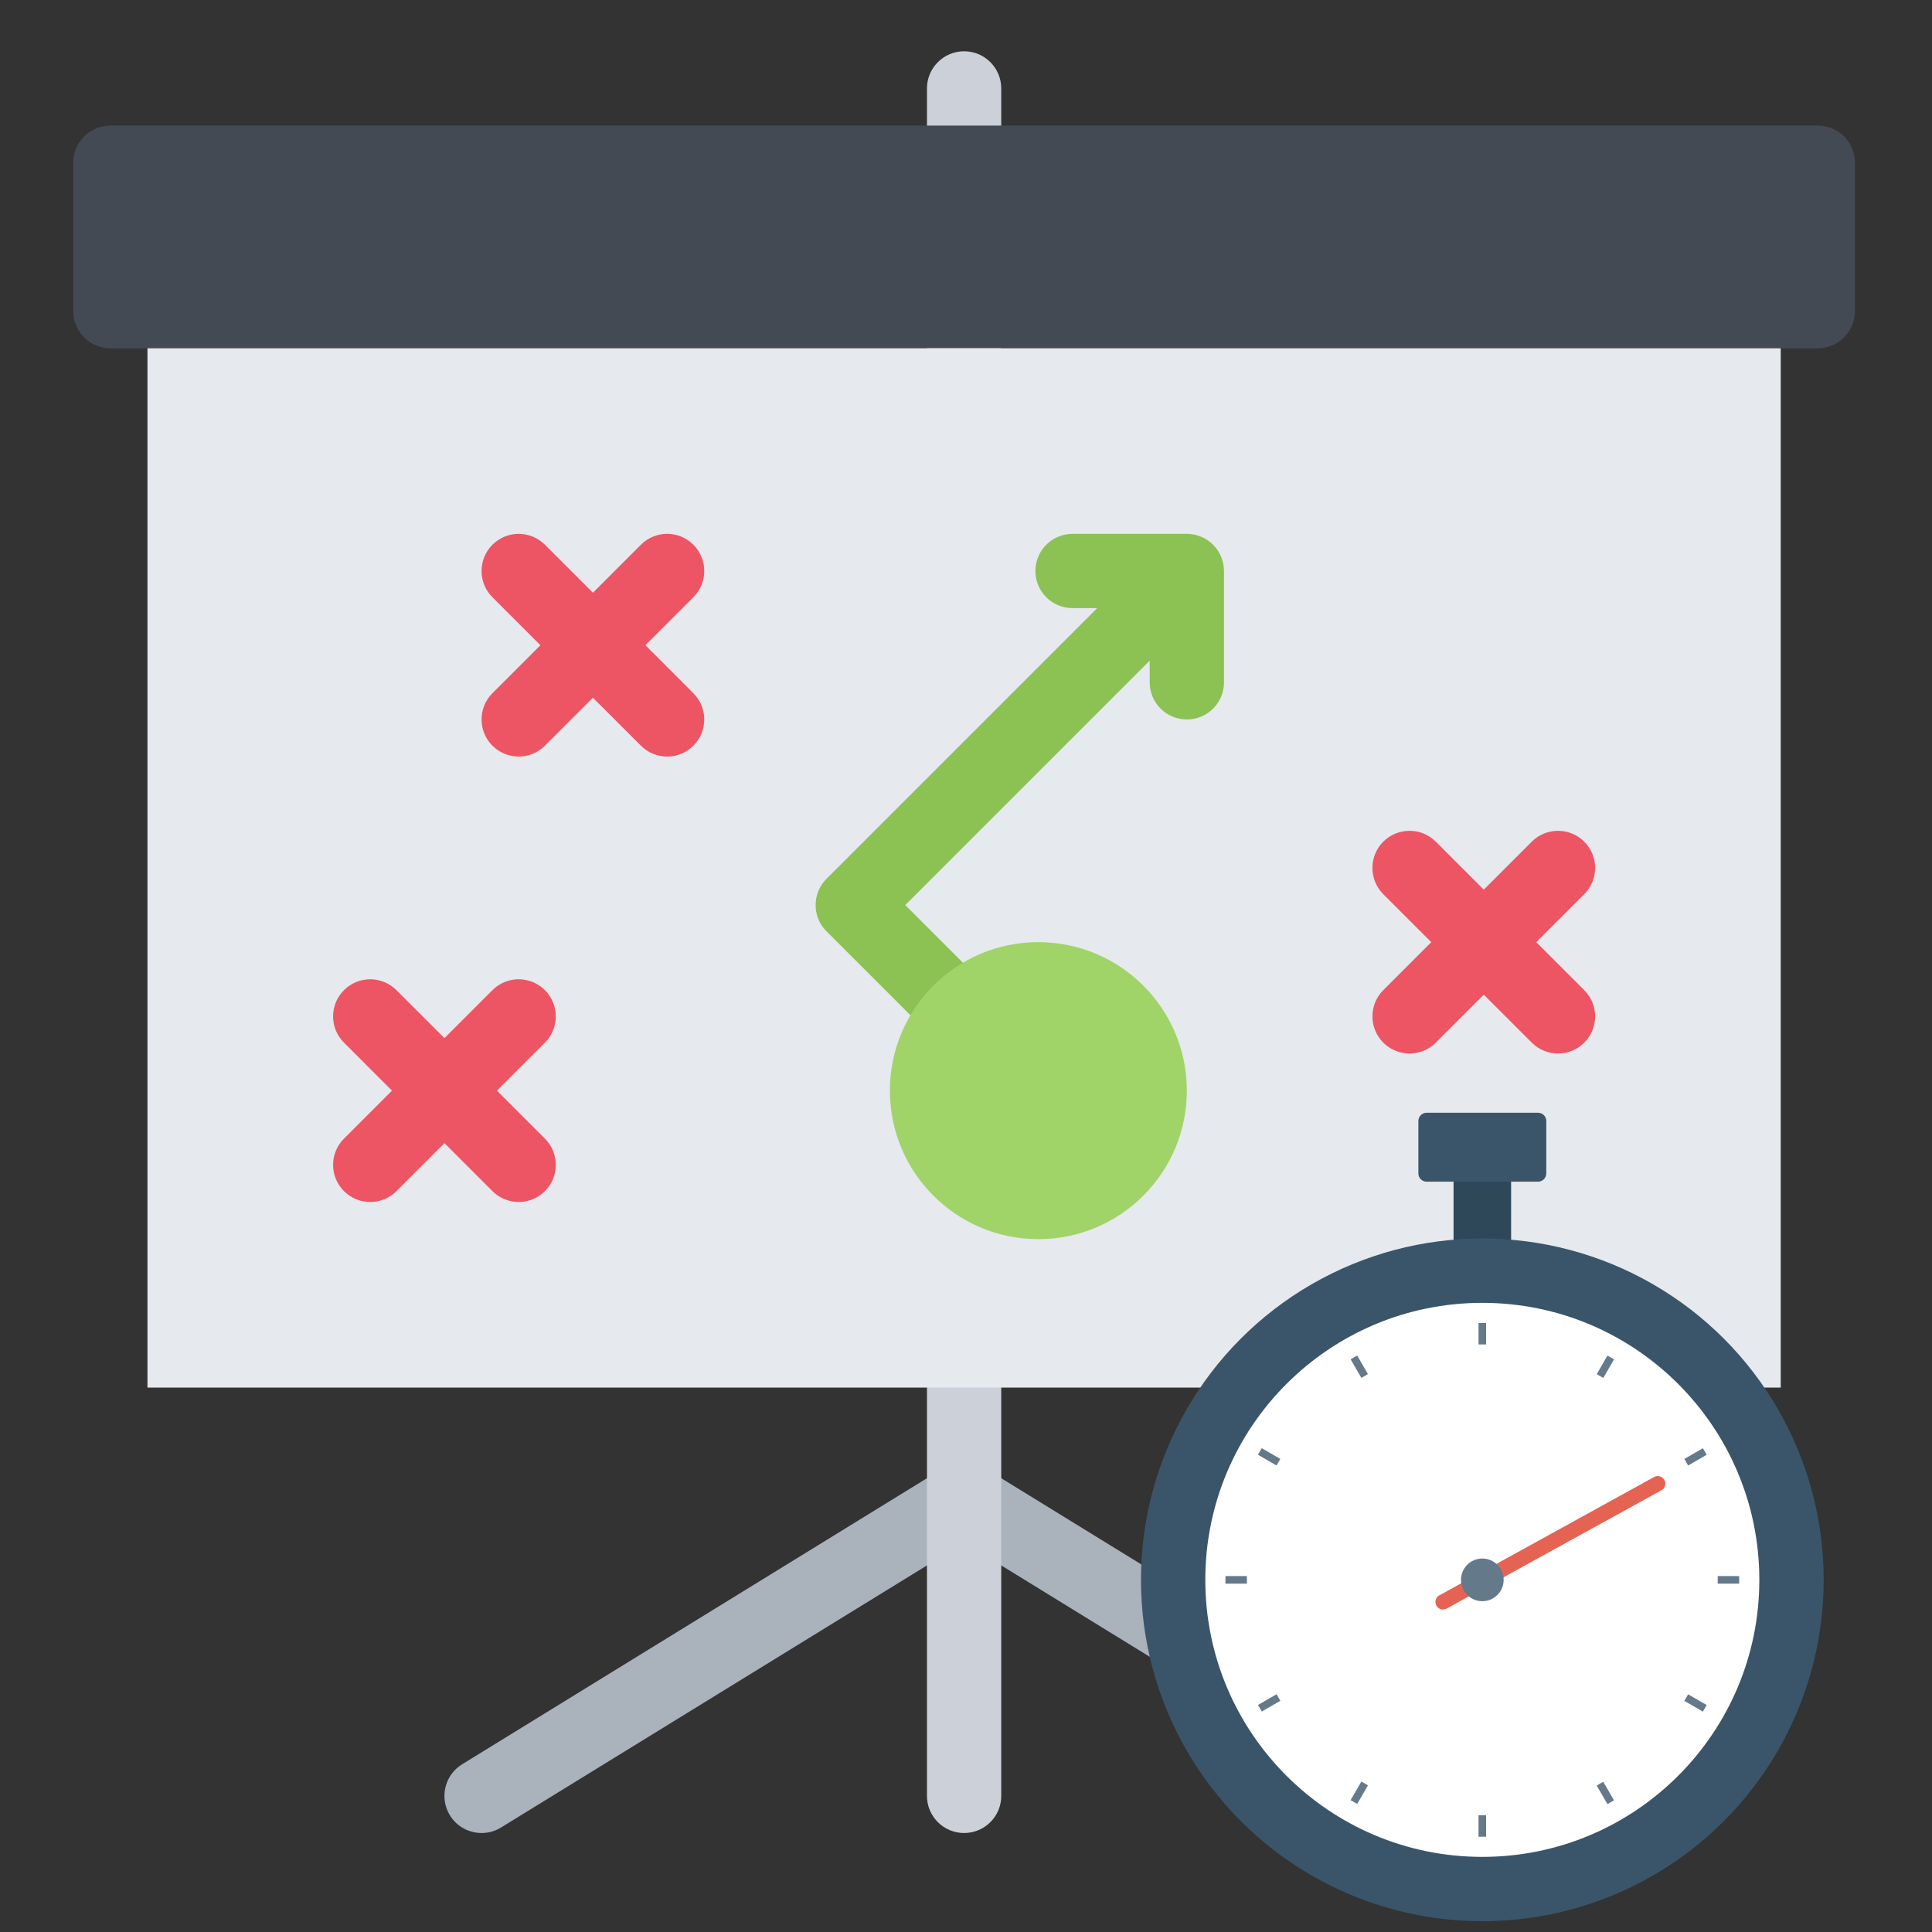 <?xml version="1.0" encoding="UTF-8" standalone="no"?>
<!-- Uploaded to: SVG Repo, www.svgrepo.com, Generator: SVG Repo Mixer Tools -->

<svg
   width="800px"
   height="800px"
   viewBox="0 0 512 512"
   id="Layer_1"
   version="1.1"
   xml:space="preserve"
   sodipodi:docname="jet — копия.svg"
   inkscape:version="1.4.2 (ebf0e94, 2025-05-08)"
   xmlns:inkscape="http://www.inkscape.org/namespaces/inkscape"
   xmlns:sodipodi="http://sodipodi.sourceforge.net/DTD/sodipodi-0.dtd"
   xmlns="http://www.w3.org/2000/svg"
   xmlns:svg="http://www.w3.org/2000/svg"><rect x="0" y="0" width="512" height="512" fill="#333333" stroke="none"/><defs
   id="defs15" /><sodipodi:namedview
   id="namedview15"
   pagecolor="#ffffff"
   bordercolor="#111111"
   borderopacity="1"
   inkscape:showpageshadow="0"
   inkscape:pageopacity="0"
   inkscape:pagecheckerboard="1"
   inkscape:deskcolor="#d1d1d1"
   inkscape:zoom="0.51574601"
   inkscape:cx="232.67267"
   inkscape:cy="679.59808"
   inkscape:window-width="1920"
   inkscape:window-height="1009"
   inkscape:window-x="2552"
   inkscape:window-y="-8"
   inkscape:window-maximized="1"
   inkscape:current-layer="Layer_1" />

<style
   type="text/css"
   id="style1">
	.st0{fill:#CFF1FF;}
	.st1{fill:#4CC3F2;}
	.st2{fill:#0A557F;}
	.st3{fill:#FFFFFF;}
</style>



<g
   id="g17"
   transform="matrix(1.441,0,0,1.441,625.323,457.189)"><g
     id="g2"
     transform="matrix(0.64,0,0,0.64,-420.48,-307.84)">
	<path
   style="fill:#aab2bc"
   d="m 394.647,511.988 c -1.906,0 -3.844,-0.5 -5.578,-1.578 L 250.4,425.084 c -5.016,-3.094 -6.578,-9.656 -3.484,-14.672 3.078,-5.016 9.656,-6.578 14.671,-3.5 l 138.654,85.326 c 5.031,3.094 6.594,9.656 3.5,14.688 -2.016,3.265 -5.516,5.062 -9.094,5.062 z"
   id="path1-1" />
	<path
   style="fill:#aab2bc"
   d="m 117.341,511.988 c -3.578,0 -7.078,-1.797 -9.094,-5.062 -3.093,-5.031 -1.531,-11.594 3.5,-14.688 L 250.4,406.912 c 5.016,-3.078 11.593,-1.516 14.671,3.5 3.094,5.016 1.531,11.578 -3.484,14.672 L 122.919,510.41 c -1.735,1.078 -3.672,1.578 -5.578,1.578 z"
   id="path2" />
</g><path
     style="fill:#ccd1d9;stroke-width:0.64"
     d="m -256.644,19.832 c -3.77,0 -6.83,-3.05 -6.83,-6.82 v -314.023 c 0,-3.77 3.06,-6.829 6.83,-6.829 3.77,0 6.829,3.06 6.829,6.829 V 13.012 c 0,3.77 -3.06,6.82 -6.829,6.82 z"
     id="path3" /><path
     style="fill:#434a54;stroke-width:0.64"
     d="m -92.808,-260.051 c 0,3.77 -3.06,6.83 -6.83,6.83 h -314.013 c -3.77,0 -6.829,-3.06 -6.829,-6.83 v -27.309 c 0,-3.77 3.06,-6.82 6.829,-6.82 h 314.013 c 3.77,0 6.83,3.05 6.83,6.82 z"
     id="path4" /><rect
     x="-406.831"
     y="-253.22"
     style="fill:#e6e9ed;stroke-width:0.64"
     width="300.371"
     height="191.136"
     id="rect4-5" /><g
     id="g10"
     transform="matrix(0.64,0,0,0.64,-420.48,-307.84)">
	<path
   style="fill:#ed5564"
   d="m 85.326,330.664 c -2.719,0 -5.453,-1.047 -7.531,-3.125 -4.172,-4.172 -4.172,-10.922 0,-15.078 l 42.655,-42.67 c 4.172,-4.172 10.921,-4.172 15.093,0 4.156,4.171 4.156,10.921 0,15.077 l -42.671,42.671 c -2.078,2.078 -4.812,3.125 -7.546,3.125 z"
   id="path5" />
	<path
   style="fill:#ed5564"
   d="m 127.997,330.664 c -2.734,0 -5.453,-1.047 -7.547,-3.125 L 77.795,284.868 c -4.172,-4.156 -4.172,-10.906 0,-15.077 4.156,-4.172 10.906,-4.172 15.078,0 l 42.671,42.67 c 4.156,4.156 4.156,10.906 0,15.078 -2.094,2.078 -4.813,3.125 -7.547,3.125 z"
   id="path6-2" />
	<path
   style="fill:#ed5564"
   d="m 383.991,287.993 c -2.734,0 -5.453,-1.031 -7.547,-3.125 -4.156,-4.156 -4.156,-10.922 0,-15.077 l 42.671,-42.671 c 4.172,-4.156 10.921,-4.156 15.077,0 4.172,4.171 4.172,10.921 0,15.093 l -42.654,42.655 c -2.094,2.094 -4.813,3.125 -7.547,3.125 z"
   id="path7" />
	<path
   style="fill:#ed5564"
   d="m 426.662,287.993 c -2.734,0 -5.469,-1.031 -7.547,-3.125 l -42.671,-42.655 c -4.156,-4.172 -4.156,-10.922 0,-15.093 4.172,-4.156 10.922,-4.156 15.094,0 l 42.654,42.671 c 4.172,4.155 4.172,10.921 0,15.077 -2.078,2.094 -4.812,3.125 -7.53,3.125 z"
   id="path8" />
	<path
   style="fill:#ed5564"
   d="m 127.997,202.667 c -2.734,0 -5.453,-1.047 -7.547,-3.125 -4.156,-4.156 -4.156,-10.922 0,-15.078 l 42.671,-42.671 c 4.172,-4.172 10.921,-4.172 15.078,0 4.172,4.171 4.172,10.921 0,15.093 l -42.655,42.655 c -2.094,2.079 -4.813,3.126 -7.547,3.126 z"
   id="path9" />
	<path
   style="fill:#ed5564"
   d="m 170.668,202.667 c -2.734,0 -5.469,-1.047 -7.547,-3.125 L 120.45,156.887 c -4.156,-4.172 -4.156,-10.922 0,-15.093 4.172,-4.156 10.921,-4.172 15.093,0 l 42.655,42.671 c 4.172,4.156 4.172,10.921 0,15.078 -2.078,2.077 -4.812,3.124 -7.53,3.124 z"
   id="path10" />
</g><path
     style="fill:#8cc153;stroke-width:0.64"
     d="m -208.855,-212.283 c 0,-0.22 -0.02,-0.44 -0.04,-0.66 -0.01,-0.1 -0.03,-0.2 -0.04,-0.3 -0.02,-0.12 -0.03,-0.24 -0.06,-0.36 -0.02,-0.11 -0.05,-0.22 -0.08,-0.34 -0.02,-0.1 -0.05,-0.2 -0.08,-0.3 -0.03,-0.12 -0.07,-0.22 -0.11,-0.33 -0.04,-0.1 -0.07,-0.2 -0.11,-0.3 -0.05,-0.11 -0.1,-0.21 -0.14,-0.31 -0.05,-0.1 -0.1,-0.2 -0.15,-0.3 -0.05,-0.1 -0.11,-0.19 -0.17,-0.28 -0.05,-0.1 -0.11,-0.2 -0.17,-0.29 -0.07,-0.11 -0.15,-0.21 -0.23,-0.31 -0.06,-0.07 -0.11,-0.15 -0.17,-0.23 -0.29,-0.35 -0.61,-0.67 -0.95,-0.95 -0.08,-0.06 -0.16,-0.12 -0.24,-0.18 -0.1,-0.07 -0.2,-0.15 -0.3,-0.22 -0.1,-0.06 -0.2,-0.12 -0.3,-0.18 -0.09,-0.05 -0.18,-0.11 -0.27,-0.16 -0.1,-0.06 -0.21,-0.1 -0.31,-0.15 -0.1,-0.05 -0.2,-0.1 -0.3,-0.14 -0.1,-0.04 -0.2,-0.07 -0.31,-0.11 -0.1,-0.04 -0.21,-0.08 -0.32,-0.11 -0.1,-0.04 -0.21,-0.06 -0.31,-0.09 -0.11,-0.02 -0.22,-0.05 -0.33,-0.08 -0.13,-0.02 -0.25,-0.04 -0.38,-0.05 -0.09,-0.02 -0.19,-0.03 -0.29,-0.04 -0.22,-0.03 -0.45,-0.04 -0.68,-0.04 h -21.02 c -3.77,0 -6.82,3.06 -6.82,6.829 0,3.77 3.05,6.82 6.82,6.82 h 4.55 l -49.789,49.789 v 0 c -2.16,2.17 -2.57,5.43 -1.22,8 0.32,0.6 0.72,1.15 1.22,1.65 l 27.309,27.309 c 1.33,1.33 3.08,2 4.83,2 1.74,0 3.49,-0.67 4.82,-2 2.67,-2.67 2.67,-6.99 0,-9.65 l -22.479,-22.479 44.959,-44.959 v 4 c 0,3.77 3.06,6.82 6.83,6.82 3.77,0 6.829,-3.05 6.829,-6.82 v -20.48 c 0,-0.01 0,-0.01 0,-0.02 z"
     id="path11" /><path
     style="fill:#a0d468;stroke-width:0.64"
     d="m -215.684,-116.694 c 0,15.08 -12.22,27.309 -27.31,27.309 -15.08,0 -27.299,-12.23 -27.299,-27.309 0,-15.08 12.22,-27.309 27.299,-27.309 15.09,0 27.31,12.229 27.31,27.309 z"
     id="path12" /></g><g
   id="g16"
   transform="matrix(0.772,0,0,0.772,888.348,310.264)"><rect
     x="-651.738"
     y="-4.399"
     style="fill:#2f4859;stroke-width:0.64"
     width="19.759"
     height="31.992"
     id="rect1" /><circle
     style="fill:#3a556a;stroke-width:0.64"
     cx="-641.862"
     cy="140.435"
     r="117.178"
     id="circle1" /><circle
     style="fill:#ffffff;stroke-width:0.64"
     cx="-641.862"
     cy="140.435"
     r="95.092"
     id="circle2" /><g
     id="g13"
     transform="matrix(0.64,0,0,0.64,-799.148,-56.959)">
	<rect
   x="243.727"
   y="170.65"
   style="fill:#64798a"
   width="4.065"
   height="11.505"
   id="rect2" />
	<rect
   x="243.727"
   y="434.688"
   style="fill:#64798a"
   width="4.065"
   height="11.505"
   id="rect3-9" />
	<rect
   x="372.019"
   y="306.396"
   style="fill:#64798a"
   width="11.505"
   height="4.065"
   id="rect4-4" />
	<rect
   x="107.981"
   y="306.396"
   style="fill:#64798a"
   width="11.51"
   height="4.065"
   id="rect5" />
	
		<rect
   x="309.701"
   y="416.985"
   transform="matrix(-0.866,0.5,-0.5,-0.866,793.083,632.954)"
   style="fill:#64798a"
   width="4.065"
   height="11.51"
   id="rect6-8" />
	
		<rect
   x="177.722"
   y="188.347"
   transform="matrix(-0.866,0.5,-0.5,-0.866,432.48,272.305)"
   style="fill:#64798a"
   width="4.065"
   height="11.505"
   id="rect7-8" />
	
		<rect
   x="125.669"
   y="372.381"
   transform="matrix(-0.866,0.5,-0.5,-0.866,432.454,632.94)"
   style="fill:#64798a"
   width="11.505"
   height="4.065"
   id="rect8-2" />
	
		<rect
   x="354.352"
   y="240.378"
   transform="matrix(-0.866,0.5,-0.5,-0.866,793.167,272.332)"
   style="fill:#64798a"
   width="11.505"
   height="4.065"
   id="rect9-4" />
	
		<rect
   x="306.011"
   y="192.08"
   transform="matrix(-0.5,0.866,-0.866,-0.5,635.76,21.189)"
   style="fill:#64798a"
   width="11.505"
   height="4.065"
   id="rect10-5" />
	
		<rect
   x="173.991"
   y="420.694"
   transform="matrix(-0.5,0.866,-0.866,-0.5,635.724,478.31)"
   style="fill:#64798a"
   width="11.51"
   height="4.065"
   id="rect11-5" />
	
		<rect
   x="358.062"
   y="368.688"
   transform="matrix(-0.5,0.866,-0.866,-0.5,864.423,249.833)"
   style="fill:#64798a"
   width="4.065"
   height="11.505"
   id="rect12-1" />
	
		<rect
   x="129.373"
   y="236.675"
   transform="matrix(-0.5,0.866,-0.866,-0.5,407.056,249.854)"
   style="fill:#64798a"
   width="4.065"
   height="11.505"
   id="rect13-7" />
</g><path
     style="fill:#e56353;stroke-width:0.64"
     d="m -657.626,149.275 c -0.694,-1.26 -0.236,-2.84 1.023,-3.534 l 73.696,-40.604 c 1.26,-0.694 2.841,-0.236 3.535,1.023 0.694,1.26 0.236,2.841 -1.023,3.535 l -73.696,40.604 c -1.259,0.694 -2.84,0.236 -3.534,-1.024 z"
     id="path13"
     sodipodi:nodetypes="sssssss" /><circle
     style="fill:#64798a;stroke-width:0.64"
     cx="-641.862"
     cy="140.435"
     r="7.324"
     id="circle13" /><path
     style="fill:#3a556a;stroke-width:0.64"
     d="m -622.743,-19.918 h -38.237 c -1.565,0 -2.833,1.269 -2.833,2.833 V 0.916 c 0,1.565 1.268,2.833 2.833,2.833 h 38.237 c 1.565,0 2.834,-1.267 2.834,-2.833 V -17.085 c 0,-1.564 -1.268,-2.833 -2.834,-2.833 z"
     id="path14" /></g></svg>
